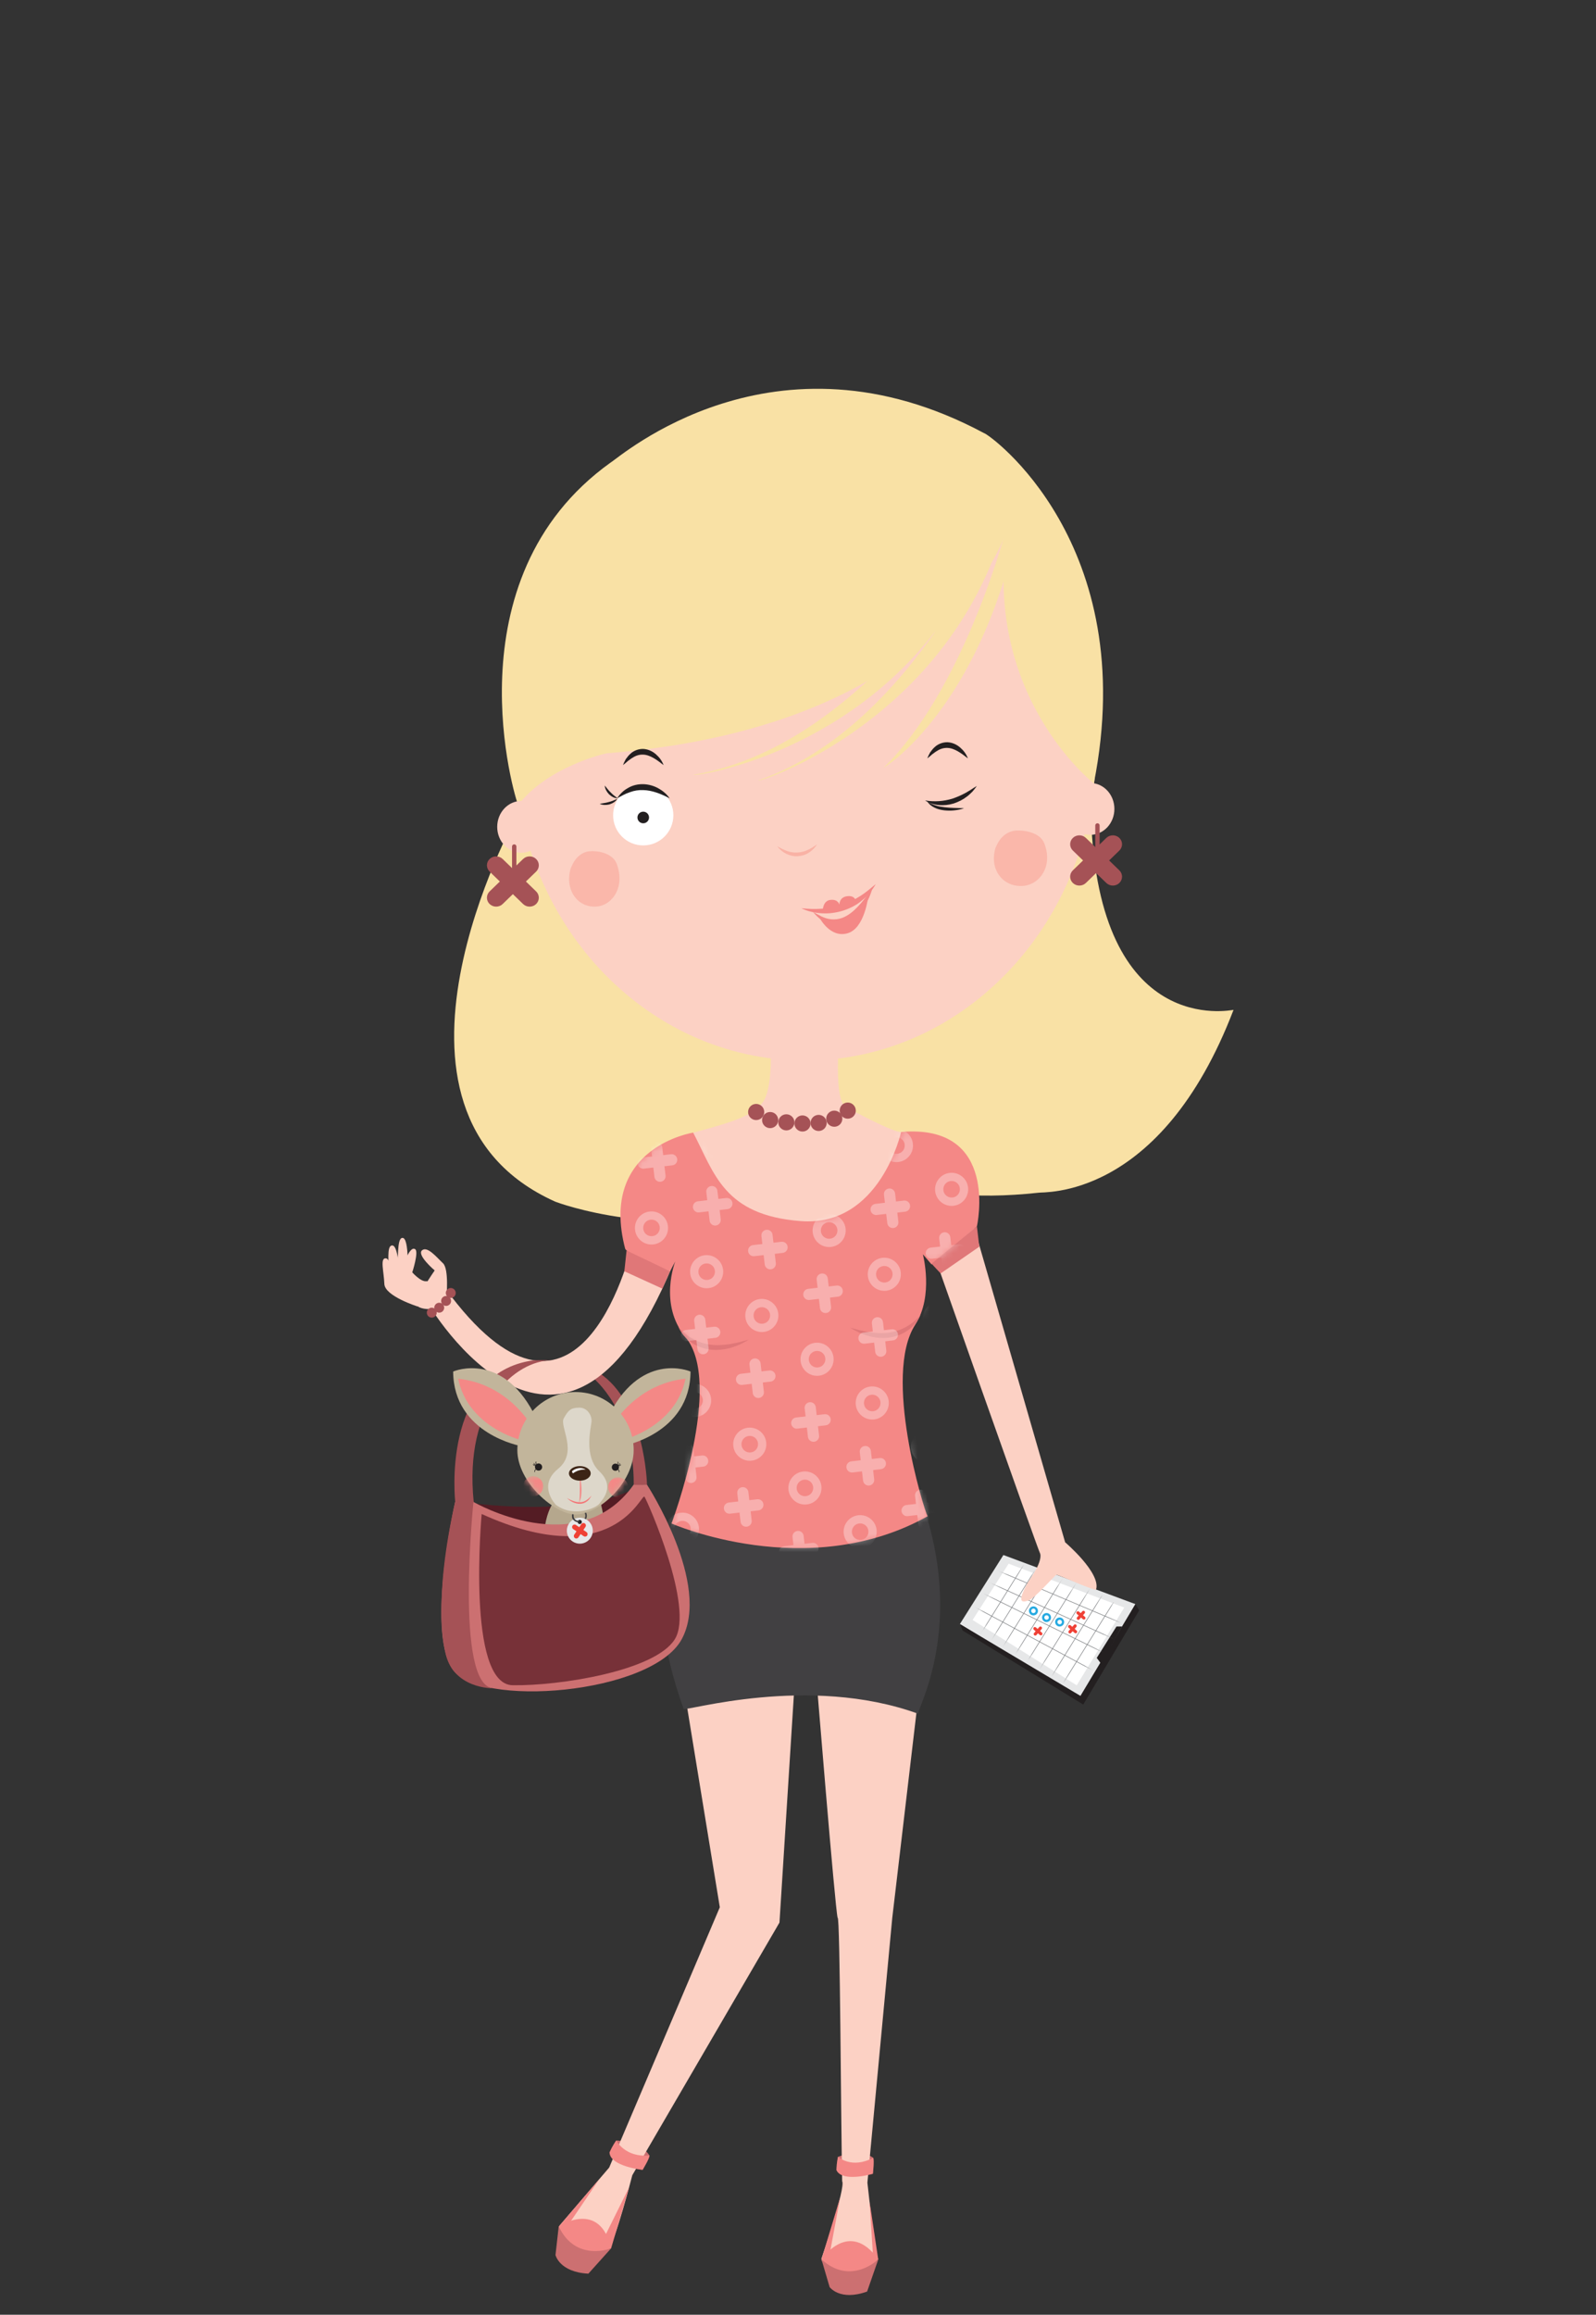 <svg width="267" height="387" viewBox="0 0 267 387" fill="none" xmlns="http://www.w3.org/2000/svg">
<rect x="0" y="0" width="267" height="387" fill="#333333" stroke="none"/>
<path d="M167.86 259.984L189.95 268.194L180.75 283.894L160.58 271.524L167.86 259.984Z" fill="#E6E7E8"/>
<path d="M189.95 268.194L190.58 269.234L181.22 284.984L161.05 272.614L160.58 271.524L180.75 283.534L189.95 268.194Z" fill="#231F20"/>
<path d="M187.71 271.934H186.779L183.479 277.184L184.18 278.124L187.71 271.934Z" fill="#231F20"/>
<path d="M168.739 261.434L162.709 270.844L180.129 281.764L188.079 268.764L168.739 261.434Z" fill="white"/>
<mask id="mask0_938_2497" style="mask-type:luminance" maskUnits="userSpaceOnUse" x="162" y="261" width="27" height="21">
<path d="M168.8 261.564L162.77 270.974L180.18 281.894L188.14 268.894L168.8 261.564Z" fill="white"/>
</mask>
<g mask="url(#mask0_938_2497)">
<path d="M186.29 267.884L177.87 281.384" stroke="#808285" stroke-width="0.1" stroke-miterlimit="10"/>
<path d="M184.4 266.694L175.98 280.194" stroke="#808285" stroke-width="0.1" stroke-miterlimit="10"/>
<path d="M182.41 265.484L173.99 278.974" stroke="#808285" stroke-width="0.1" stroke-miterlimit="10"/>
<path d="M180.19 264.434L171.77 277.934" stroke="#808285" stroke-width="0.1" stroke-miterlimit="10"/>
<path d="M178.2 263.204L169.79 276.704" stroke="#808285" stroke-width="0.1" stroke-miterlimit="10"/>
<path d="M176.16 261.894L167.75 275.384" stroke="#808285" stroke-width="0.1" stroke-miterlimit="10"/>
<path d="M173.99 261.184L165.58 274.674" stroke="#808285" stroke-width="0.1" stroke-miterlimit="10"/>
<path d="M172.31 259.944L163.89 273.444" stroke="#808285" stroke-width="0.1" stroke-miterlimit="10"/>
<path d="M166.58 262.454L187.62 271.364" stroke="#808285" stroke-width="0.1" stroke-miterlimit="10"/>
<path d="M165.21 264.434L186.29 273.994" stroke="#808285" stroke-width="0.1" stroke-miterlimit="10"/>
<path d="M163.89 266.114L184.67 276.324" stroke="#808285" stroke-width="0.1" stroke-miterlimit="10"/>
<path d="M163 268.644L182.87 279.284" stroke="#808285" stroke-width="0.1" stroke-miterlimit="10"/>
</g>
<path d="M181.457 269.733C181.551 269.625 181.54 269.46 181.432 269.366C181.323 269.272 181.159 269.283 181.065 269.392L180.192 270.395C180.098 270.503 180.109 270.668 180.217 270.762C180.326 270.856 180.49 270.845 180.584 270.736L181.457 269.733Z" fill="#EF4136"/>
<path d="M180.498 269.447C180.39 269.353 180.226 269.364 180.132 269.473C180.037 269.581 180.049 269.745 180.157 269.84L181.161 270.712C181.269 270.807 181.433 270.795 181.527 270.687C181.622 270.579 181.61 270.414 181.502 270.32L180.498 269.447Z" fill="#EF4136"/>
<path d="M180.063 272.005C180.157 271.897 180.145 271.732 180.037 271.638C179.929 271.544 179.764 271.555 179.67 271.664L178.797 272.667C178.703 272.775 178.714 272.94 178.823 273.034C178.931 273.128 179.095 273.117 179.19 273.008L180.063 272.005Z" fill="#EF4136"/>
<path d="M179.11 271.741C179.002 271.647 178.838 271.659 178.743 271.767C178.649 271.875 178.661 272.04 178.769 272.134L179.772 273.007C179.881 273.101 180.045 273.089 180.139 272.981C180.233 272.873 180.222 272.709 180.114 272.614L179.11 271.741Z" fill="#EF4136"/>
<path d="M174.259 272.362C174.353 272.253 174.342 272.089 174.233 271.995C174.125 271.9 173.961 271.912 173.866 272.02L172.994 273.024C172.899 273.132 172.911 273.296 173.019 273.391C173.127 273.485 173.292 273.473 173.386 273.365L174.259 272.362Z" fill="#EF4136"/>
<path d="M173.297 272.086C173.189 271.991 173.025 272.003 172.93 272.111C172.836 272.22 172.848 272.384 172.956 272.478L173.959 273.351C174.068 273.445 174.232 273.434 174.326 273.325C174.42 273.217 174.409 273.053 174.301 272.959L173.297 272.086Z" fill="#EF4136"/>
<path d="M177.74 270.594C177.41 270.334 176.94 270.394 176.68 270.714C176.42 271.034 176.48 271.514 176.8 271.774C177.12 272.034 177.6 271.974 177.86 271.654C178.12 271.334 178.06 270.854 177.74 270.594ZM177.04 271.484C176.88 271.354 176.85 271.114 176.98 270.954C177.11 270.794 177.35 270.764 177.51 270.894C177.67 271.024 177.7 271.264 177.57 271.424C177.44 271.584 177.2 271.614 177.04 271.484Z" fill="#27AAE1"/>
<path d="M175.55 269.844C175.22 269.584 174.75 269.644 174.49 269.964C174.23 270.284 174.29 270.764 174.61 271.024C174.93 271.284 175.41 271.224 175.67 270.904C175.93 270.584 175.87 270.104 175.55 269.844ZM174.85 270.724C174.69 270.594 174.66 270.354 174.79 270.194C174.92 270.034 175.16 270.004 175.32 270.134C175.48 270.264 175.51 270.504 175.38 270.664C175.25 270.824 175.01 270.854 174.85 270.724Z" fill="#27AAE1"/>
<path d="M173.36 268.734C173.03 268.474 172.56 268.534 172.3 268.854C172.04 269.174 172.1 269.654 172.42 269.914C172.74 270.174 173.22 270.114 173.48 269.794C173.74 269.474 173.68 268.994 173.36 268.734ZM172.65 269.614C172.49 269.484 172.46 269.244 172.59 269.084C172.72 268.924 172.96 268.894 173.12 269.024C173.28 269.154 173.31 269.394 173.18 269.554C173.05 269.714 172.81 269.744 172.65 269.614Z" fill="#27AAE1"/>
<path d="M77.499 251.124C77.499 251.124 97.519 254.264 107.36 248.214C107.36 248.214 102.35 263.704 77.499 251.424" fill="#541C24"/>
<path d="M93.07 250.674C93.07 250.674 90.3 252.594 91 261.704C90.89 261.944 97.95 263.464 99.95 261.044C102.56 257.894 100.29 250.564 100.29 250.564L93.08 250.684L93.07 250.674Z" fill="#B5A78D"/>
<path d="M162.66 204.144L178.19 257.854C178.19 257.854 184.2 262.974 183.37 265.744C183.09 266.024 177.42 263.414 176.72 263.274C176.44 263.414 173.02 267.324 172.05 267.594C171.08 267.874 169.97 268.184 171.94 264.584C171.8 264.724 174.44 261.344 174.02 259.774C173.6 259.034 154.75 205.524 154.75 205.524L162.65 204.134L162.66 204.144Z" fill="#FCD1C4"/>
<path d="M103.1 357.864C103.1 357.864 107.13 357.954 108.65 360.374C108.63 360.534 107.5 362.784 107.5 362.784C107.5 362.784 105.52 360.514 101.97 359.884C102.03 359.744 103.1 357.864 103.1 357.864Z" fill="#CC7071"/>
<path d="M140.2 360.594C140.2 360.594 143.82 359.144 146.08 360.754C146.13 360.904 146.02 363.444 146.02 363.444C146.02 363.444 143.34 362.074 139.94 362.844C139.94 362.694 140.2 360.594 140.2 360.594Z" fill="#CC7071"/>
<path d="M114.81 284.574C114.81 284.574 120.42 318.824 120.42 318.874C120.42 318.924 101.91 362.394 101.91 362.394L93.59 372.114C93.59 372.114 92.13 379.234 101.91 375.704C102.95 374.664 105.78 363.674 105.78 363.674L130.4 321.434L132.97 280.844C132.97 280.844 120.63 272.054 114.81 284.584V284.574Z" fill="#FCD1C4"/>
<path d="M136.47 279.294C136.47 279.294 139.71 319.184 140.13 320.644C140.55 320.024 140.68 355.714 140.89 364.674C141.51 365.734 137.42 377.624 137.42 377.624C137.42 377.624 137.42 381.164 146.57 377.624C146.57 378.044 145.11 364.924 145.11 364.924L149.27 320.644L153.64 283.584C153.64 283.584 142.71 275.514 136.47 279.294Z" fill="#FCD1C4"/>
<path d="M137.43 377.744L138.79 382.374C138.79 382.374 140.49 384.764 145.06 383.124L146.93 377.754C146.93 377.754 144.39 380.294 137.43 377.754V377.744Z" fill="#CC7071"/>
<path d="M140.2 360.594C140.2 360.594 142.46 362.694 146.08 360.754C146.31 361.204 146.02 363.444 146.02 363.444C146.02 363.444 140.93 364.934 139.94 362.844C139.94 361.464 140.2 360.594 140.2 360.594Z" fill="#F48886"/>
<path d="M137.43 377.744C137.43 377.744 142.01 370.884 146.93 377.744C146.93 377.744 142.35 382.224 137.43 377.744Z" fill="#F48886"/>
<path d="M140.55 367.414L138.85 376.584L137.43 377.744L140.55 367.414Z" fill="#F48886"/>
<path d="M145.47 368.064L146.92 377.744L146.09 377.804L145.47 368.064Z" fill="#F48886"/>
<path d="M93.47 372.224L92.93 377.014C92.93 377.014 93.57 379.874 98.43 380.134L102.23 375.904C102.23 375.904 98.9 377.254 93.47 372.224Z" fill="#CC7071"/>
<path d="M103.1 357.864C103.1 357.864 104.52 360.744 108.65 360.374C108.69 360.874 107.5 362.784 107.5 362.784C107.5 362.784 102.08 362.194 101.97 359.884C102.5 358.614 103.1 357.864 103.1 357.864Z" fill="#F48886"/>
<path d="M93.47 372.224C93.47 372.224 100.35 367.664 102.23 375.904C102.23 375.904 96.28 378.254 93.47 372.224Z" fill="#F48886"/>
<path d="M100.25 364.344L95.09 371.954L93.6 372.114L100.25 364.344Z" fill="#F48886"/>
<path d="M105.26 365.664L102.23 375.904L100.25 375.774L105.26 365.664Z" fill="#F48886"/>
<path d="M112.59 254.114C112.59 254.114 107 265.424 114.37 285.704C114.58 286.214 135.21 279.844 153.65 286.534C153.03 286.324 161.25 273.154 154.8 252.774C154.38 252.984 141.7 261.174 112.59 254.104V254.114Z" fill="#414042"/>
<path d="M99.2 230.364C99.2 230.364 106.09 235.774 106.02 248.214C106.02 248.424 108.24 248.214 108.24 248.214C108.24 248.214 107.93 234.564 100.2 229.514L99.2 230.354V230.364Z" fill="#A55256"/>
<path d="M86.39 136.534C86.39 136.534 59.13 185.694 92.82 200.874C93.24 201.084 111.33 207.724 129.63 201.494V174.874C129.63 174.874 86.41 138.464 86.4 136.534H86.39Z" fill="#F9E1A5"/>
<path d="M132.46 172.374C132.46 172.374 129.63 204.154 173.71 199.414C174.33 199.204 194.09 200.874 206.36 168.844C205.94 168.844 183.77 173.694 182.52 136.534C182.45 135.574 179.38 134.914 179.38 134.914L132.46 172.374Z" fill="#F9E1A5"/>
<path d="M134.7 177.314C161.579 177.314 183.37 153.836 183.37 124.874C183.37 95.912 161.579 72.434 134.7 72.434C107.82 72.434 86.03 95.912 86.03 124.874C86.03 153.836 107.82 177.314 134.7 177.314Z" fill="#FCD1C4"/>
<path d="M182.41 139.574C184.63 139.574 186.43 137.636 186.43 135.244C186.43 132.853 184.63 130.914 182.41 130.914C180.19 130.914 178.39 132.853 178.39 135.244C178.39 137.636 180.19 139.574 182.41 139.574Z" fill="#FCD1C4"/>
<g opacity="0.25">
<path d="M130.02 141.474C130.56 141.814 131.12 142.074 131.68 142.284C132.25 142.474 132.83 142.574 133.41 142.534C133.98 142.494 134.56 142.374 135.1 142.114C135.65 141.874 136.16 141.534 136.7 141.174C136.52 141.434 136.31 141.684 136.1 141.924C135.85 142.124 135.63 142.384 135.34 142.534C134.8 142.914 134.12 143.104 133.45 143.154C132.08 143.224 130.78 142.514 130.03 141.484L130.02 141.474Z" fill="#F05349"/>
</g>
<path d="M137.64 152.294C137.64 152.294 137.61 150.604 138.92 150.454C140.23 150.304 140.42 151.244 140.42 151.244C140.42 151.244 140.38 149.994 141.74 149.834C143.1 149.674 143.18 150.684 143.18 150.684C143.18 150.684 142.17 152.244 137.64 152.284V152.294Z" fill="#F48886"/>
<path d="M137.13 153.484C137.13 153.484 138.88 156.874 141.79 156.034C144.7 155.194 145.25 149.824 145.25 149.824C145.25 149.824 142.82 155.114 137.13 153.484Z" fill="#F48886"/>
<path opacity="0.21" d="M166.7 141.294C165.24 145.124 167.68 148.454 171.27 148.104C173.9 147.844 176.21 144.874 174.7 140.994C174.01 139.214 171.42 138.734 169.83 138.874C168.89 138.954 167.35 139.604 166.57 141.754" fill="#F05349"/>
<path opacity="0.21" d="M95.62 144.744C94.24 148.574 96.55 151.904 99.94 151.554C102.43 151.294 104.61 148.324 103.18 144.444C102.53 142.664 100.08 142.184 98.58 142.324C97.7 142.404 96.24 143.054 95.49 145.204" fill="#F05349"/>
<path d="M166.15 87.154C166.15 87.154 145.92 124.564 115.96 129.544C115.88 130.044 153.63 124.554 166.15 87.154Z" fill="#F9E1A5"/>
<path d="M169.819 80.124C169.819 80.124 155.769 120.324 126.859 130.474C126.859 130.974 163.429 118.964 169.819 80.124Z" fill="#F9E1A5"/>
<path d="M167.9 89.914C167.9 89.914 160.93 115.614 147.81 128.354C147.99 128.374 162.4 119.354 169.41 91.884C170.51 91.774 170.37 82.294 167.9 89.914Z" fill="#F9E1A5"/>
<path d="M168.68 87.914C168.68 87.914 159.74 121.314 101.51 125.944C101.09 126.004 91.56 128.224 86.69 134.594C86.27 133.904 74.83 96.884 102.15 77.334C103.63 76.504 129.47 53.564 164.62 72.414C165.47 72.554 190.97 90.814 182.99 130.984C182.99 130.984 163.81 115.974 168.68 87.904V87.914Z" fill="#F9E1A5"/>
<path d="M87.2 142.574C89.42 142.574 91.22 140.636 91.22 138.244C91.22 135.853 89.42 133.914 87.2 133.914C84.98 133.914 83.18 135.853 83.18 138.244C83.18 140.636 84.98 142.574 87.2 142.574Z" fill="#FCD1C4"/>
<path d="M128.95 175.904C128.95 175.904 129.21 182.424 127.49 184.434C125.77 186.444 123.35 187.414 115.97 189.374C115.97 189.374 123.12 208.544 133.94 207.634C144.47 206.754 150.27 197.364 150.75 189.254C149.95 189.344 146.5 187.704 143.59 186.174C141.58 185.124 139.99 186.104 140.19 176.954C139.98 176.954 128.94 175.914 128.94 175.914L128.95 175.904Z" fill="#FCD1C4"/>
<path d="M106.3 206.074C106.3 206.074 106.26 206.304 106.16 206.704C105.02 211.674 96.18 245.044 74.51 215.434C74.37 215.434 71.5 217.724 71.5 217.724C71.43 217.824 94.84 257.434 113.37 209.404C113.37 209.264 106.3 206.074 106.3 206.074Z" fill="#FCD1C4"/>
<path d="M74.69 216.924C74.69 216.924 75.14 212.164 74.11 211.204C73.08 210.244 71.48 208.254 70.59 209.054C69.71 209.854 72.72 212.404 72.72 212.404C72.72 212.404 69.33 217.264 69.7 218.174C70.07 219.084 74.25 219.404 74.52 217.194" fill="#FCD1C4"/>
<path d="M69.76 216.304C69.76 216.304 66.27 214.414 67.39 211.584C68.51 208.754 69.09 208.604 69.46 208.854C70.09 209.284 68.97 212.724 68.97 212.724C68.97 212.724 70.39 214.344 71.32 214.204C72.25 214.064 71.96 216.534 69.76 216.304Z" fill="#FCD1C4"/>
<path d="M69.88 218.434C69.88 218.434 64.38 216.714 64.3 214.664C64.22 212.574 63.54 210.304 64.54 210.374C65.54 210.444 65.78 214.474 65.78 214.474L71.04 215.954L69.89 218.424L69.88 218.434Z" fill="#FCD1C4"/>
<path d="M70.21 217.534C70.21 217.534 64.99 216.174 65.03 213.604C65.08 211.034 64.64 208.304 65.58 208.224C66.68 208.134 66.77 212.954 66.77 212.954L70.92 214.794L70.21 217.524V217.534Z" fill="#FCD1C4"/>
<path d="M71.03 217.614C71.03 217.614 66 215.654 66.35 213.114C66.7 210.574 66.35 207.064 67.3 206.964C68.54 206.824 68.16 213.354 68.16 213.354L72.06 214.984L71.03 217.614Z" fill="#FCD1C4"/>
<path d="M115.97 189.364C115.97 189.364 100.16 191.774 104.58 208.764C105 209.804 112.1 212.534 112.1 212.534L112.97 210.894C112.97 210.894 110.12 218.054 114.68 223.554C121.15 231.334 112.34 254.714 112.34 254.714C112.34 254.714 135.09 264.734 155.18 253.504C154.55 252.374 147.63 229.914 153.12 221.464C156.24 216.654 154.39 209.704 154.39 209.704L155.85 211.404L163.43 205.034C163.43 205.034 167.33 187.824 150.75 189.254C150.75 189.254 147.25 205.174 133.94 204.154C121.05 203.164 119.51 196.114 115.97 189.374V189.364Z" fill="#F48886"/>
<path d="M126.5 187.264C127.245 187.264 127.85 186.66 127.85 185.914C127.85 185.169 127.245 184.564 126.5 184.564C125.754 184.564 125.15 185.169 125.15 185.914C125.15 186.66 125.754 187.264 126.5 187.264Z" fill="#A55256"/>
<path d="M128.84 188.614C129.585 188.614 130.19 188.01 130.19 187.264C130.19 186.519 129.585 185.914 128.84 185.914C128.094 185.914 127.49 186.519 127.49 187.264C127.49 188.01 128.094 188.614 128.84 188.614Z" fill="#A55256"/>
<path d="M131.55 188.994C132.295 188.994 132.9 188.39 132.9 187.644C132.9 186.899 132.295 186.294 131.55 186.294C130.804 186.294 130.2 186.899 130.2 187.644C130.2 188.39 130.804 188.994 131.55 188.994Z" fill="#A55256"/>
<path d="M134.25 189.184C134.995 189.184 135.6 188.58 135.6 187.834C135.6 187.089 134.995 186.484 134.25 186.484C133.504 186.484 132.9 187.089 132.9 187.834C132.9 188.58 133.504 189.184 134.25 189.184Z" fill="#A55256"/>
<path d="M136.95 189.094C137.696 189.094 138.3 188.49 138.3 187.744C138.3 186.999 137.696 186.394 136.95 186.394C136.205 186.394 135.6 186.999 135.6 187.744C135.6 188.49 136.205 189.094 136.95 189.094Z" fill="#A55256"/>
<path d="M139.57 188.384C140.315 188.384 140.92 187.78 140.92 187.034C140.92 186.289 140.315 185.684 139.57 185.684C138.824 185.684 138.22 186.289 138.22 187.034C138.22 187.78 138.824 188.384 139.57 188.384Z" fill="#A55256"/>
<path d="M141.82 187.034C142.565 187.034 143.17 186.43 143.17 185.684C143.17 184.939 142.565 184.334 141.82 184.334C141.074 184.334 140.47 184.939 140.47 185.684C140.47 186.43 141.074 187.034 141.82 187.034Z" fill="#A55256"/>
<path d="M72.23 220.294C72.688 220.294 73.06 219.923 73.06 219.464C73.06 219.006 72.688 218.634 72.23 218.634C71.772 218.634 71.4 219.006 71.4 219.464C71.4 219.923 71.772 220.294 72.23 220.294Z" fill="#A55256"/>
<path d="M73.48 219.464C73.938 219.464 74.31 219.093 74.31 218.634C74.31 218.176 73.938 217.804 73.48 217.804C73.022 217.804 72.65 218.176 72.65 218.634C72.65 219.093 73.022 219.464 73.48 219.464Z" fill="#A55256"/>
<path d="M74.63 218.334C75.088 218.334 75.46 217.963 75.46 217.504C75.46 217.046 75.088 216.674 74.63 216.674C74.171 216.674 73.8 217.046 73.8 217.504C73.8 217.963 74.171 218.334 74.63 218.334Z" fill="#A55256"/>
<path d="M75.41 217.004C75.868 217.004 76.24 216.633 76.24 216.174C76.24 215.716 75.868 215.344 75.41 215.344C74.951 215.344 74.58 215.716 74.58 216.174C74.58 216.633 74.951 217.004 75.41 217.004Z" fill="#A55256"/>
<path d="M86.03 141.164H86.02C85.821 141.164 85.66 141.325 85.66 141.524V145.444C85.66 145.643 85.821 145.804 86.02 145.804H86.03C86.229 145.804 86.39 145.643 86.39 145.444V141.524C86.39 141.325 86.229 141.164 86.03 141.164Z" fill="#A55256"/>
<path d="M89.69 151.144C89.09 151.724 88.11 151.724 87.51 151.144L81.91 145.724C81.31 145.144 81.31 144.194 81.91 143.614C82.51 143.034 83.49 143.034 84.09 143.614L89.69 149.034C90.29 149.614 90.29 150.564 89.69 151.144Z" fill="#A55256"/>
<path d="M81.91 151.144C82.51 151.724 83.49 151.724 84.09 151.144L89.69 145.724C90.29 145.144 90.29 144.194 89.69 143.614C89.09 143.034 88.11 143.034 87.51 143.614L81.91 149.034C81.31 149.614 81.31 150.564 81.91 151.144Z" fill="#A55256"/>
<path d="M183.6 137.644H183.59C183.391 137.644 183.23 137.805 183.23 138.004V141.924C183.23 142.123 183.391 142.284 183.59 142.284H183.6C183.799 142.284 183.96 142.123 183.96 141.924V138.004C183.96 137.805 183.799 137.644 183.6 137.644Z" fill="#A55256"/>
<path d="M187.26 147.624C186.66 148.204 185.68 148.204 185.08 147.624L179.48 142.204C178.88 141.624 178.88 140.674 179.48 140.094C180.08 139.514 181.06 139.514 181.66 140.094L187.26 145.514C187.86 146.094 187.86 147.044 187.26 147.624Z" fill="#A55256"/>
<path d="M179.48 147.624C180.08 148.204 181.06 148.204 181.66 147.624L187.26 142.204C187.86 141.624 187.86 140.674 187.26 140.094C186.66 139.514 185.68 139.514 185.08 140.094L179.48 145.514C178.88 146.094 178.88 147.044 179.48 147.624Z" fill="#A55256"/>
<path d="M134.04 151.844C136.37 152.104 138.64 151.994 140.75 151.294C141.8 150.964 142.83 150.504 143.77 149.894C144.74 149.314 145.59 148.564 146.51 147.814C145.92 148.824 145.18 149.784 144.23 150.524C143.32 151.314 142.21 151.864 141.06 152.244C139.9 152.604 138.68 152.774 137.48 152.694C136.28 152.624 135.09 152.364 134.04 151.834V151.844Z" fill="#F48886"/>
<path d="M154.76 133.824C156.35 134.094 157.87 133.964 159.31 133.534C160.02 133.294 160.72 133.004 161.4 132.634C161.75 132.464 162.06 132.234 162.41 132.044C162.74 131.834 163.06 131.604 163.42 131.404C163.19 131.734 162.94 132.054 162.67 132.364C162.37 132.634 162.09 132.954 161.75 133.184C161.1 133.694 160.34 134.064 159.55 134.334C158.75 134.574 157.9 134.674 157.07 134.594C156.24 134.524 155.42 134.284 154.75 133.814L154.76 133.824Z" fill="#231F20"/>
<path d="M161.26 135.134C160.74 135.324 160.2 135.424 159.65 135.484C159.1 135.554 158.55 135.544 157.99 135.484C157.44 135.414 156.88 135.304 156.37 135.044C155.86 134.804 155.39 134.444 155.11 133.964C155.99 134.624 157 134.844 158.05 134.964C159.09 135.094 160.16 135.084 161.25 135.124L161.26 135.134Z" fill="#231F20"/>
<path d="M145.94 148.484C145.68 149.564 145.21 150.584 144.6 151.524C143.99 152.464 143.21 153.334 142.19 153.944C141.18 154.554 139.87 154.794 138.73 154.434C137.56 154.134 136.71 153.294 136.01 152.464C136.98 152.984 137.89 153.564 138.9 153.674C139.88 153.814 140.83 153.594 141.68 153.084C142.54 152.594 143.29 151.854 143.98 151.064C144.67 150.264 145.31 149.394 145.94 148.494V148.484Z" fill="#F48886"/>
<path d="M103.33 133.464C102.77 133.464 102.27 133.154 101.87 132.784C101.5 132.384 101.2 131.884 101.17 131.334C101.52 131.754 101.8 132.154 102.17 132.494C102.51 132.864 102.9 133.144 103.34 133.474L103.33 133.464Z" fill="#231F20"/>
<path d="M103.26 133.564C102.98 134.044 102.46 134.324 101.94 134.494C101.41 134.614 100.83 134.634 100.33 134.384C100.87 134.284 101.35 134.244 101.83 134.094C102.31 133.984 102.76 133.784 103.26 133.564Z" fill="#231F20"/>
<path d="M111.01 127.914C110.44 127.464 109.89 127.054 109.32 126.724C108.75 126.404 108.16 126.174 107.57 126.164C106.99 126.144 106.41 126.304 105.86 126.664C105.57 126.814 105.33 127.044 105.04 127.234C104.78 127.464 104.52 127.694 104.22 127.914C104.35 127.574 104.51 127.254 104.69 126.924C104.92 126.644 105.12 126.314 105.42 126.064C105.96 125.524 106.79 125.194 107.61 125.214C108.44 125.254 109.19 125.624 109.75 126.124C110.32 126.624 110.76 127.224 111.01 127.914Z" fill="#231F20"/>
<path d="M161.92 126.794C161.35 126.344 160.8 125.934 160.23 125.604C159.66 125.284 159.07 125.054 158.48 125.044C157.9 125.024 157.32 125.184 156.77 125.544C156.48 125.694 156.24 125.924 155.95 126.114C155.69 126.344 155.43 126.574 155.13 126.794C155.26 126.454 155.42 126.134 155.6 125.804C155.83 125.524 156.03 125.194 156.33 124.944C156.87 124.404 157.7 124.074 158.52 124.094C159.35 124.134 160.1 124.504 160.66 125.004C161.23 125.504 161.67 126.104 161.92 126.794Z" fill="#231F20"/>
<path d="M107.61 141.344C110.393 141.344 112.65 139.088 112.65 136.304C112.65 133.521 110.393 131.264 107.61 131.264C104.826 131.264 102.57 133.521 102.57 136.304C102.57 139.088 104.826 141.344 107.61 141.344Z" fill="white"/>
<path d="M107.61 137.644C108.146 137.644 108.58 137.21 108.58 136.674C108.58 136.139 108.146 135.704 107.61 135.704C107.074 135.704 106.64 136.139 106.64 136.674C106.64 137.21 107.074 137.644 107.61 137.644Z" fill="#231F20"/>
<path d="M112.01 133.464C110.54 132.704 109.08 132.124 107.59 132.094C106.85 132.064 106.11 132.174 105.39 132.444C104.65 132.674 103.98 133.074 103.23 133.464C103.7 132.774 104.3 132.144 105.08 131.734C105.83 131.284 106.74 131.084 107.62 131.104C108.51 131.134 109.37 131.374 110.13 131.794C110.88 132.214 111.55 132.764 112.02 133.464H112.01Z" fill="#231F20"/>
<path d="M104.82 209.074L104.45 212.544L110.8 215.444L112.1 212.544L104.82 209.074Z" fill="#E07778"/>
<path d="M155.84 211.274L157.36 212.904L163.83 208.434L163.43 205.024L155.84 211.274Z" fill="#E07778"/>
<path d="M113.52 221.854C114.93 223.554 116.88 224.574 118.94 224.824C119.97 224.964 121.03 224.864 122.09 224.724C122.62 224.634 123.14 224.504 123.67 224.404C124.2 224.264 124.71 224.104 125.26 223.984C124.79 224.274 124.29 224.514 123.8 224.784C123.28 224.984 122.76 225.194 122.22 225.354C121.13 225.634 119.98 225.784 118.84 225.644C117.7 225.494 116.58 225.094 115.64 224.434C114.7 223.784 113.94 222.884 113.51 221.854H113.52Z" fill="#E07778"/>
<path d="M153.98 219.854C153.56 220.884 152.8 221.784 151.85 222.434C150.91 223.104 149.79 223.494 148.65 223.644C147.5 223.784 146.35 223.644 145.27 223.354C144.73 223.204 144.21 222.984 143.69 222.784C143.2 222.514 142.7 222.274 142.23 221.984C142.78 222.104 143.3 222.264 143.82 222.404C144.35 222.504 144.88 222.634 145.4 222.724C146.46 222.864 147.51 222.964 148.55 222.824C150.61 222.574 152.56 221.564 153.97 219.854H153.98Z" fill="#E07778"/>
<path d="M89.22 227.424C89.22 227.424 93.78 227.374 92.27 227.414C86.18 227.544 77.58 234.684 79.25 251.134C79.28 251.544 76.16 251.134 76.16 251.134C76.16 251.134 73.72 229.584 89.23 227.434L89.22 227.424Z" fill="#A55256"/>
<g opacity="0.33">
<mask id="mask1_938_2497" style="mask-type:luminance" maskUnits="userSpaceOnUse" x="103" y="189" width="61" height="70">
<path d="M116.07 189.364C116.07 189.364 100.26 191.774 104.68 208.764C105.1 209.804 112.2 212.534 112.2 212.534L113.07 210.894C113.07 210.894 110.22 218.054 114.78 223.554C121.25 231.334 112.44 254.714 112.44 254.714C112.44 254.714 135.19 264.734 155.28 253.504C154.65 252.374 147.73 229.914 153.22 221.464C156.34 216.654 154.49 209.704 154.49 209.704L155.95 211.404L163.53 205.034C163.53 205.034 167.43 187.824 150.85 189.254C150.85 189.254 147.35 205.174 134.04 204.154C121.15 203.164 119.61 196.114 116.07 189.374V189.364Z" fill="white"/>
</mask>
<g mask="url(#mask1_938_2497)">
<path d="M103.689 255.531L103.679 255.533C103.168 255.592 102.803 256.053 102.862 256.563L103.413 261.322C103.472 261.832 103.934 262.197 104.444 262.138L104.454 262.137C104.964 262.078 105.33 261.616 105.271 261.106L104.72 256.348C104.66 255.838 104.199 255.472 103.689 255.531Z" fill="white"/>
<path d="M100.616 259.115L100.618 259.125C100.677 259.635 101.138 260.001 101.648 259.942L106.407 259.39C106.917 259.331 107.283 258.87 107.223 258.359L107.222 258.349C107.163 257.839 106.702 257.474 106.191 257.533L101.433 258.084C100.923 258.143 100.557 258.605 100.616 259.115Z" fill="white"/>
<path d="M106.66 246.174C105.46 245.224 103.72 245.424 102.77 246.624C101.82 247.824 102.02 249.564 103.22 250.514C104.42 251.464 106.16 251.264 107.11 250.064C108.06 248.864 107.86 247.124 106.66 246.174ZM104.08 249.434C103.48 248.964 103.38 248.084 103.85 247.484C104.32 246.884 105.2 246.784 105.8 247.254C106.4 247.724 106.5 248.604 106.03 249.204C105.56 249.804 104.68 249.904 104.08 249.434Z" fill="white"/>
<path d="M115.89 253.494C114.69 252.544 112.95 252.744 112 253.944C111.05 255.144 111.25 256.884 112.45 257.834C113.65 258.784 115.39 258.584 116.34 257.384C117.29 256.184 117.09 254.444 115.89 253.494ZM113.31 256.744C112.71 256.274 112.61 255.394 113.08 254.794C113.55 254.194 114.43 254.094 115.03 254.564C115.63 255.034 115.73 255.914 115.26 256.514C114.79 257.114 113.91 257.214 113.31 256.744Z" fill="white"/>
<path d="M105.708 234.012L105.698 234.013C105.188 234.072 104.822 234.534 104.881 235.044L105.433 239.802C105.492 240.312 105.954 240.678 106.464 240.619L106.474 240.618C106.984 240.559 107.35 240.097 107.29 239.587L106.739 234.829C106.68 234.318 106.218 233.953 105.708 234.012Z" fill="white"/>
<path d="M102.637 237.595L102.638 237.605C102.697 238.116 103.159 238.481 103.669 238.422L108.427 237.871C108.937 237.812 109.303 237.35 109.244 236.84L109.243 236.83C109.184 236.32 108.722 235.954 108.212 236.013L103.454 236.565C102.944 236.624 102.578 237.085 102.637 237.595Z" fill="white"/>
<path d="M114.94 241.331L114.93 241.332C114.419 241.391 114.054 241.853 114.113 242.363L114.664 247.121C114.723 247.631 115.185 247.997 115.695 247.938L115.705 247.937C116.215 247.877 116.581 247.416 116.522 246.906L115.97 242.148C115.911 241.637 115.45 241.272 114.94 241.331Z" fill="white"/>
<path d="M111.876 244.924L111.877 244.934C111.936 245.444 112.398 245.81 112.908 245.751L117.666 245.2C118.177 245.14 118.542 244.679 118.483 244.169L118.482 244.159C118.423 243.649 117.961 243.283 117.451 243.342L112.693 243.893C112.183 243.952 111.817 244.414 111.876 244.924Z" fill="white"/>
<path d="M124.17 248.64L124.16 248.641C123.649 248.7 123.284 249.162 123.343 249.672L123.894 254.43C123.953 254.94 124.415 255.306 124.925 255.247L124.935 255.245C125.445 255.186 125.811 254.725 125.752 254.215L125.2 249.456C125.141 248.946 124.68 248.581 124.17 248.64Z" fill="white"/>
<path d="M121.105 252.244L121.106 252.254C121.165 252.764 121.627 253.13 122.137 253.071L126.895 252.519C127.405 252.46 127.771 251.999 127.712 251.489L127.711 251.479C127.651 250.968 127.19 250.603 126.68 250.662L121.922 251.213C121.411 251.272 121.046 251.734 121.105 252.244Z" fill="white"/>
<path d="M133.411 255.957L133.401 255.959C132.891 256.018 132.525 256.479 132.584 256.989L133.135 261.748C133.195 262.258 133.656 262.623 134.166 262.564L134.176 262.563C134.686 262.504 135.052 262.043 134.993 261.532L134.442 256.774C134.383 256.264 133.921 255.898 133.411 255.957Z" fill="white"/>
<path d="M130.333 259.543L130.334 259.553C130.393 260.063 130.854 260.429 131.365 260.37L136.123 259.818C136.633 259.759 136.999 259.298 136.94 258.787L136.938 258.778C136.879 258.267 136.418 257.902 135.908 257.961L131.149 258.512C130.639 258.571 130.274 259.033 130.333 259.543Z" fill="white"/>
<path d="M108.68 224.654C107.48 223.704 105.74 223.904 104.79 225.104C103.84 226.304 104.04 228.044 105.24 228.994C106.44 229.944 108.18 229.744 109.13 228.544C110.08 227.344 109.88 225.604 108.68 224.654ZM106.1 227.904C105.5 227.434 105.4 226.554 105.87 225.954C106.34 225.354 107.22 225.254 107.82 225.724C108.42 226.194 108.52 227.074 108.05 227.674C107.58 228.274 106.7 228.374 106.1 227.904Z" fill="white"/>
<path d="M117.92 231.964C116.72 231.014 114.98 231.214 114.03 232.414C113.08 233.614 113.28 235.354 114.48 236.304C115.68 237.254 117.42 237.054 118.37 235.854C119.32 234.654 119.12 232.914 117.92 231.964ZM115.34 235.224C114.74 234.754 114.64 233.874 115.11 233.274C115.58 232.674 116.46 232.574 117.06 233.044C117.66 233.514 117.76 234.394 117.29 234.994C116.82 235.594 115.94 235.694 115.34 235.224Z" fill="white"/>
<path d="M127.15 239.284C125.95 238.334 124.21 238.534 123.26 239.734C122.31 240.934 122.51 242.674 123.71 243.624C124.91 244.574 126.65 244.374 127.6 243.174C128.55 241.974 128.35 240.234 127.15 239.284ZM124.57 242.544C123.97 242.074 123.87 241.194 124.34 240.594C124.81 239.994 125.69 239.894 126.29 240.364C126.89 240.834 126.99 241.714 126.52 242.314C126.05 242.914 125.17 243.014 124.57 242.544Z" fill="white"/>
<path d="M136.38 246.604C135.18 245.654 133.44 245.854 132.49 247.054C131.54 248.254 131.74 249.994 132.94 250.944C134.14 251.894 135.88 251.694 136.83 250.494C137.78 249.294 137.58 247.554 136.38 246.604ZM133.8 249.854C133.2 249.384 133.1 248.504 133.57 247.904C134.04 247.304 134.92 247.204 135.52 247.674C136.12 248.144 136.22 249.024 135.75 249.624C135.28 250.224 134.4 250.324 133.8 249.854Z" fill="white"/>
<path d="M145.619 253.914C144.419 252.964 142.679 253.164 141.729 254.364C140.779 255.564 140.979 257.304 142.179 258.254C143.379 259.204 145.119 259.004 146.069 257.804C147.019 256.604 146.819 254.864 145.619 253.914ZM143.039 257.174C142.439 256.704 142.339 255.824 142.809 255.224C143.279 254.624 144.159 254.524 144.759 254.994C145.359 255.464 145.459 256.344 144.989 256.944C144.519 257.544 143.639 257.644 143.039 257.174Z" fill="white"/>
<path d="M107.728 212.492L107.718 212.493C107.208 212.553 106.842 213.014 106.901 213.524L107.452 218.283C107.512 218.793 107.973 219.158 108.483 219.099L108.493 219.098C109.003 219.039 109.369 218.578 109.31 218.067L108.759 213.309C108.699 212.799 108.238 212.433 107.728 212.492Z" fill="white"/>
<path d="M104.668 216.086L104.669 216.096C104.728 216.606 105.19 216.972 105.7 216.913L110.458 216.361C110.968 216.302 111.334 215.841 111.275 215.331L111.273 215.321C111.214 214.81 110.753 214.445 110.243 214.504L105.484 215.055C104.974 215.114 104.609 215.576 104.668 216.086Z" fill="white"/>
<path d="M116.959 219.811L116.949 219.812C116.439 219.872 116.073 220.333 116.132 220.843L116.684 225.601C116.743 226.112 117.204 226.477 117.715 226.418L117.725 226.417C118.235 226.358 118.601 225.896 118.541 225.386L117.99 220.628C117.931 220.118 117.469 219.752 116.959 219.811Z" fill="white"/>
<path d="M113.897 223.395L113.898 223.405C113.957 223.915 114.418 224.281 114.929 224.222L119.687 223.67C120.197 223.611 120.563 223.149 120.504 222.639L120.502 222.629C120.443 222.119 119.982 221.753 119.472 221.813L114.713 222.364C114.203 222.423 113.838 222.885 113.897 223.395Z" fill="white"/>
<path d="M126.209 227.119L126.199 227.12C125.689 227.179 125.323 227.641 125.382 228.151L125.934 232.909C125.993 233.42 126.454 233.785 126.965 233.726L126.975 233.725C127.485 233.666 127.851 233.204 127.791 232.694L127.24 227.936C127.181 227.426 126.719 227.06 126.209 227.119Z" fill="white"/>
<path d="M123.124 230.715L123.125 230.725C123.184 231.235 123.646 231.601 124.156 231.542L128.914 230.99C129.425 230.931 129.79 230.47 129.731 229.959L129.73 229.949C129.671 229.439 129.209 229.073 128.699 229.133L123.941 229.684C123.431 229.743 123.065 230.205 123.124 230.715Z" fill="white"/>
<path d="M135.441 234.438L135.431 234.439C134.92 234.498 134.555 234.96 134.614 235.47L135.165 240.228C135.224 240.738 135.686 241.104 136.196 241.045L136.206 241.044C136.716 240.985 137.082 240.523 137.023 240.013L136.471 235.255C136.412 234.744 135.951 234.379 135.441 234.438Z" fill="white"/>
<path d="M132.363 238.024L132.365 238.034C132.424 238.544 132.885 238.909 133.395 238.85L138.154 238.299C138.664 238.24 139.03 237.778 138.97 237.268L138.969 237.258C138.91 236.748 138.449 236.382 137.938 236.441L133.18 236.993C132.67 237.052 132.304 237.513 132.363 238.024Z" fill="white"/>
<path d="M144.662 241.757L144.652 241.758C144.142 241.817 143.776 242.279 143.835 242.789L144.386 247.547C144.446 248.057 144.907 248.423 145.417 248.364L145.427 248.363C145.937 248.303 146.303 247.842 146.244 247.332L145.693 242.574C145.634 242.063 145.172 241.698 144.662 241.757Z" fill="white"/>
<path d="M141.602 245.352L141.603 245.362C141.663 245.872 142.124 246.238 142.634 246.179L147.392 245.628C147.903 245.569 148.268 245.107 148.209 244.597L148.208 244.587C148.149 244.077 147.687 243.711 147.177 243.77L142.419 244.321C141.909 244.381 141.543 244.842 141.602 245.352Z" fill="white"/>
<path d="M153.912 249.065L153.902 249.066C153.392 249.125 153.026 249.586 153.085 250.097L153.636 254.855C153.696 255.365 154.157 255.731 154.667 255.672L154.677 255.67C155.187 255.611 155.553 255.15 155.494 254.639L154.943 249.881C154.884 249.371 154.422 249.005 153.912 249.065Z" fill="white"/>
<path d="M150.82 252.652L150.821 252.662C150.88 253.172 151.342 253.538 151.852 253.479L156.61 252.928C157.12 252.868 157.486 252.407 157.427 251.897L157.426 251.887C157.367 251.377 156.905 251.011 156.395 251.07L151.637 251.621C151.127 251.68 150.761 252.142 150.82 252.652Z" fill="white"/>
<path d="M110.71 203.134C109.51 202.184 107.77 202.384 106.82 203.584C105.87 204.784 106.07 206.524 107.27 207.474C108.47 208.424 110.21 208.224 111.16 207.024C112.11 205.824 111.91 204.084 110.71 203.134ZM108.13 206.384C107.53 205.914 107.43 205.034 107.9 204.434C108.37 203.834 109.25 203.734 109.85 204.204C110.45 204.674 110.55 205.554 110.08 206.154C109.61 206.754 108.73 206.854 108.13 206.384Z" fill="white"/>
<path d="M119.94 210.444C118.74 209.494 117 209.694 116.05 210.894C115.1 212.094 115.3 213.834 116.5 214.784C117.7 215.734 119.44 215.534 120.39 214.334C121.34 213.134 121.14 211.394 119.94 210.444ZM117.36 213.704C116.76 213.234 116.66 212.354 117.13 211.754C117.6 211.154 118.48 211.054 119.08 211.524C119.68 211.994 119.78 212.874 119.31 213.474C118.84 214.074 117.96 214.174 117.36 213.704Z" fill="white"/>
<path d="M129.17 217.764C127.97 216.814 126.23 217.014 125.28 218.214C124.33 219.414 124.53 221.154 125.73 222.104C126.93 223.054 128.67 222.854 129.62 221.654C130.57 220.454 130.37 218.714 129.17 217.764ZM126.59 221.024C125.99 220.554 125.89 219.674 126.36 219.074C126.83 218.474 127.71 218.374 128.31 218.844C128.91 219.314 129.01 220.194 128.54 220.794C128.07 221.394 127.19 221.494 126.59 221.024Z" fill="white"/>
<path d="M138.41 225.084C137.21 224.134 135.47 224.334 134.52 225.534C133.57 226.734 133.77 228.474 134.97 229.424C136.17 230.374 137.91 230.174 138.86 228.974C139.81 227.774 139.61 226.034 138.41 225.084ZM135.83 228.334C135.23 227.864 135.13 226.984 135.6 226.384C136.07 225.784 136.95 225.684 137.55 226.154C138.15 226.624 138.25 227.504 137.78 228.104C137.31 228.704 136.43 228.804 135.83 228.334Z" fill="white"/>
<path d="M147.64 232.394C146.44 231.444 144.7 231.644 143.75 232.844C142.8 234.044 143 235.784 144.2 236.734C145.4 237.684 147.14 237.484 148.09 236.284C149.04 235.084 148.84 233.344 147.64 232.394ZM145.06 235.654C144.46 235.184 144.36 234.304 144.83 233.704C145.3 233.104 146.18 233.004 146.78 233.474C147.38 233.944 147.48 234.824 147.01 235.424C146.54 236.024 145.66 236.124 145.06 235.654Z" fill="white"/>
<path d="M156.87 239.714C155.67 238.764 153.93 238.964 152.98 240.164C152.03 241.364 152.23 243.104 153.43 244.054C154.63 245.004 156.37 244.804 157.32 243.604C158.27 242.404 158.07 240.664 156.87 239.714ZM154.29 242.964C153.69 242.494 153.59 241.614 154.06 241.014C154.53 240.414 155.41 240.314 156.01 240.784C156.61 241.254 156.71 242.134 156.24 242.734C155.77 243.334 154.89 243.434 154.29 242.964Z" fill="white"/>
<path d="M166.1 247.024C164.9 246.074 163.16 246.274 162.21 247.474C161.26 248.674 161.46 250.414 162.66 251.364C163.86 252.314 165.6 252.114 166.55 250.914C167.5 249.714 167.3 247.974 166.1 247.024ZM163.52 250.284C162.92 249.814 162.82 248.934 163.29 248.334C163.76 247.734 164.64 247.634 165.24 248.104C165.84 248.574 165.94 249.454 165.47 250.054C165 250.654 164.12 250.754 163.52 250.284Z" fill="white"/>
<path d="M109.757 190.972L109.748 190.973C109.237 191.032 108.872 191.494 108.931 192.004L109.482 196.762C109.541 197.272 110.003 197.638 110.513 197.579L110.523 197.578C111.033 197.518 111.399 197.057 111.34 196.547L110.788 191.789C110.729 191.278 110.268 190.913 109.757 190.972Z" fill="white"/>
<path d="M106.687 194.557L106.688 194.567C106.747 195.077 107.209 195.443 107.719 195.383L112.477 194.832C112.988 194.773 113.353 194.311 113.294 193.801L113.293 193.791C113.234 193.281 112.772 192.915 112.262 192.975L107.504 193.526C106.994 193.585 106.628 194.047 106.687 194.557Z" fill="white"/>
<path d="M118.988 198.291L118.978 198.292C118.468 198.351 118.103 198.813 118.162 199.323L118.713 204.081C118.772 204.591 119.234 204.957 119.744 204.898L119.754 204.896C120.264 204.837 120.63 204.376 120.571 203.866L120.019 199.107C119.96 198.597 119.499 198.232 118.988 198.291Z" fill="white"/>
<path d="M115.926 201.876L115.927 201.885C115.986 202.396 116.448 202.761 116.958 202.702L121.716 202.151C122.226 202.092 122.592 201.63 122.533 201.12L122.532 201.11C122.473 200.6 122.011 200.234 121.501 200.293L116.743 200.845C116.233 200.904 115.867 201.365 115.926 201.876Z" fill="white"/>
<path d="M128.209 205.61L128.199 205.611C127.689 205.67 127.323 206.131 127.382 206.642L127.933 211.4C127.992 211.91 128.454 212.276 128.964 212.216L128.974 212.215C129.484 212.156 129.85 211.695 129.791 211.185L129.24 206.426C129.18 205.916 128.719 205.551 128.209 205.61Z" fill="white"/>
<path d="M125.155 209.195L125.156 209.205C125.215 209.716 125.677 210.081 126.187 210.022L130.945 209.471C131.455 209.412 131.821 208.95 131.762 208.44L131.761 208.43C131.702 207.92 131.24 207.554 130.73 207.613L125.972 208.165C125.461 208.224 125.096 208.685 125.155 209.195Z" fill="white"/>
<path d="M137.45 212.918L137.44 212.92C136.93 212.979 136.564 213.44 136.623 213.951L137.175 218.709C137.234 219.219 137.695 219.585 138.205 219.525L138.215 219.524C138.726 219.465 139.091 219.004 139.032 218.493L138.481 213.735C138.422 213.225 137.96 212.859 137.45 212.918Z" fill="white"/>
<path d="M134.384 216.514L134.385 216.524C134.444 217.034 134.906 217.4 135.416 217.341L140.174 216.79C140.684 216.73 141.05 216.269 140.991 215.759L140.99 215.749C140.931 215.238 140.469 214.873 139.959 214.932L135.201 215.483C134.691 215.542 134.325 216.004 134.384 216.514Z" fill="white"/>
<path d="M146.69 220.226L146.68 220.227C146.17 220.286 145.804 220.748 145.863 221.258L146.415 226.016C146.474 226.527 146.935 226.892 147.446 226.833L147.456 226.832C147.966 226.773 148.331 226.311 148.272 225.801L147.721 221.043C147.662 220.533 147.2 220.167 146.69 220.226Z" fill="white"/>
<path d="M143.612 223.824L143.613 223.834C143.672 224.344 144.133 224.71 144.644 224.651L149.402 224.099C149.912 224.04 150.278 223.579 150.218 223.069L150.217 223.059C150.158 222.548 149.697 222.183 149.187 222.242L144.428 222.793C143.918 222.852 143.552 223.314 143.612 223.824Z" fill="white"/>
<path d="M155.921 227.555L155.911 227.556C155.401 227.615 155.035 228.077 155.094 228.587L155.646 233.345C155.705 233.855 156.166 234.221 156.677 234.162L156.687 234.161C157.197 234.102 157.562 233.64 157.503 233.13L156.952 228.372C156.893 227.862 156.431 227.496 155.921 227.555Z" fill="white"/>
<path d="M152.85 231.133L152.851 231.143C152.911 231.653 153.372 232.019 153.882 231.96L158.64 231.408C159.151 231.349 159.516 230.887 159.457 230.377L159.456 230.367C159.397 229.857 158.935 229.491 158.425 229.551L153.667 230.102C153.157 230.161 152.791 230.623 152.85 231.133Z" fill="white"/>
<path d="M162.09 238.462L162.091 238.471C162.15 238.982 162.611 239.347 163.122 239.288L167.88 238.737C168.39 238.678 168.756 238.216 168.697 237.706L168.695 237.696C168.636 237.186 168.175 236.82 167.665 236.879L162.906 237.431C162.396 237.49 162.03 237.951 162.09 238.462Z" fill="white"/>
<path d="M121.96 188.924C120.76 187.974 119.02 188.174 118.07 189.374C117.12 190.574 117.32 192.314 118.52 193.264C119.72 194.214 121.46 194.014 122.41 192.814C123.36 191.614 123.16 189.874 121.96 188.924ZM119.38 192.184C118.78 191.714 118.68 190.834 119.15 190.234C119.62 189.634 120.5 189.534 121.1 190.004C121.7 190.474 121.8 191.354 121.33 191.954C120.86 192.554 119.98 192.654 119.38 192.184Z" fill="white"/>
<path d="M131.2 196.244C130 195.294 128.26 195.494 127.31 196.694C126.36 197.894 126.56 199.634 127.76 200.584C128.96 201.534 130.7 201.334 131.65 200.134C132.6 198.934 132.4 197.194 131.2 196.244ZM128.62 199.494C128.02 199.024 127.92 198.144 128.39 197.544C128.86 196.944 129.74 196.844 130.34 197.314C130.94 197.784 131.04 198.664 130.57 199.264C130.1 199.864 129.22 199.964 128.62 199.494Z" fill="white"/>
<path d="M140.43 203.554C139.23 202.604 137.49 202.804 136.54 204.004C135.59 205.204 135.79 206.944 136.99 207.894C138.19 208.844 139.93 208.644 140.88 207.444C141.83 206.244 141.63 204.504 140.43 203.554ZM137.85 206.814C137.25 206.344 137.15 205.464 137.62 204.864C138.09 204.264 138.97 204.164 139.57 204.634C140.17 205.104 140.27 205.984 139.8 206.584C139.33 207.184 138.45 207.284 137.85 206.814Z" fill="white"/>
<path d="M149.66 210.874C148.46 209.924 146.72 210.124 145.77 211.324C144.82 212.524 145.02 214.264 146.22 215.214C147.42 216.164 149.16 215.964 150.11 214.764C151.06 213.564 150.86 211.824 149.66 210.874ZM147.08 214.134C146.48 213.664 146.38 212.784 146.85 212.184C147.32 211.584 148.2 211.484 148.8 211.954C149.4 212.424 149.5 213.304 149.03 213.904C148.56 214.504 147.68 214.604 147.08 214.134Z" fill="white"/>
<path d="M158.9 218.194C157.7 217.244 155.96 217.444 155.01 218.644C154.06 219.844 154.26 221.584 155.46 222.534C156.66 223.484 158.4 223.284 159.35 222.084C160.3 220.884 160.1 219.144 158.9 218.194ZM156.32 221.444C155.72 220.974 155.62 220.094 156.09 219.494C156.56 218.894 157.44 218.794 158.04 219.264C158.64 219.734 158.74 220.614 158.27 221.214C157.8 221.814 156.92 221.914 156.32 221.444Z" fill="white"/>
<path d="M168.13 225.504C166.93 224.554 165.19 224.754 164.24 225.954C163.29 227.154 163.49 228.894 164.69 229.844C165.89 230.794 167.63 230.594 168.58 229.394C169.53 228.194 169.33 226.454 168.13 225.504ZM165.55 228.764C164.95 228.294 164.85 227.414 165.32 226.814C165.79 226.214 166.67 226.114 167.27 226.584C167.87 227.054 167.97 227.934 167.5 228.534C167.03 229.134 166.15 229.234 165.55 228.764Z" fill="white"/>
<path d="M130.248 184.08L130.238 184.081C129.728 184.14 129.362 184.602 129.421 185.112L129.972 189.87C130.032 190.38 130.493 190.746 131.003 190.687L131.013 190.686C131.523 190.627 131.889 190.165 131.83 189.655L131.279 184.897C131.219 184.387 130.758 184.021 130.248 184.08Z" fill="white"/>
<path d="M139.479 191.398L139.469 191.399C138.959 191.458 138.593 191.92 138.652 192.43L139.203 197.188C139.262 197.698 139.724 198.064 140.234 198.005L140.244 198.004C140.754 197.945 141.12 197.483 141.061 196.973L140.51 192.215C140.45 191.704 139.989 191.339 139.479 191.398Z" fill="white"/>
<path d="M136.413 194.985L136.414 194.995C136.473 195.505 136.935 195.871 137.445 195.812L142.203 195.26C142.713 195.201 143.079 194.74 143.02 194.229L143.019 194.219C142.959 193.709 142.498 193.344 141.988 193.403L137.23 193.954C136.719 194.013 136.354 194.475 136.413 194.985Z" fill="white"/>
<path d="M148.709 198.707L148.699 198.708C148.189 198.767 147.823 199.229 147.882 199.739L148.434 204.497C148.493 205.007 148.954 205.373 149.465 205.314L149.475 205.312C149.985 205.253 150.351 204.792 150.291 204.282L149.74 199.523C149.681 199.013 149.219 198.648 148.709 198.707Z" fill="white"/>
<path d="M145.642 202.305L145.643 202.315C145.702 202.825 146.164 203.191 146.674 203.131L151.432 202.58C151.942 202.521 152.308 202.059 152.249 201.549L152.247 201.539C152.188 201.029 151.727 200.663 151.217 200.722L146.458 201.274C145.948 201.333 145.583 201.794 145.642 202.305Z" fill="white"/>
<path d="M157.95 206.026L157.94 206.027C157.43 206.086 157.065 206.548 157.124 207.058L157.675 211.816C157.734 212.326 158.196 212.692 158.706 212.633L158.716 212.631C159.226 212.572 159.592 212.111 159.533 211.601L158.981 206.842C158.922 206.332 158.461 205.967 157.95 206.026Z" fill="white"/>
<path d="M154.871 209.623L154.872 209.633C154.931 210.144 155.393 210.509 155.903 210.45L160.661 209.899C161.171 209.84 161.537 209.378 161.478 208.868L161.477 208.858C161.417 208.348 160.956 207.982 160.446 208.041L155.688 208.593C155.177 208.652 154.812 209.113 154.871 209.623Z" fill="white"/>
<path d="M151.689 189.354C150.489 188.404 148.749 188.604 147.799 189.804C146.849 191.004 147.049 192.744 148.249 193.694C149.449 194.644 151.189 194.444 152.139 193.244C153.089 192.044 152.889 190.304 151.689 189.354ZM149.109 192.614C148.509 192.144 148.409 191.264 148.879 190.664C149.349 190.064 150.229 189.964 150.829 190.434C151.429 190.904 151.529 191.784 151.059 192.384C150.589 192.984 149.709 193.084 149.109 192.614Z" fill="white"/>
<path d="M160.919 196.674C159.719 195.724 157.979 195.924 157.029 197.124C156.079 198.324 156.279 200.064 157.479 201.014C158.679 201.964 160.419 201.764 161.369 200.564C162.319 199.364 162.119 197.624 160.919 196.674ZM158.339 199.924C157.739 199.454 157.639 198.574 158.109 197.974C158.579 197.374 159.459 197.274 160.059 197.744C160.659 198.214 160.759 199.094 160.289 199.694C159.819 200.294 158.939 200.394 158.339 199.924Z" fill="white"/>
</g>
</g>
<path d="M89.92 277.664C89.92 277.664 80.92 269.874 78.87 270.104C76.82 270.334 77.46 271.934 78.24 272.484C79.02 273.034 85.31 275.644 86.23 277.044C87.16 278.444 91.01 280.154 89.92 277.664Z" fill="#C2B59B"/>
<path d="M92.24 277.224C92.24 277.224 83.24 269.434 81.19 269.664C79.14 269.894 79.78 271.494 80.56 272.044C81.34 272.594 87.63 275.204 88.55 276.604C89.48 278.004 93.33 279.714 92.24 277.224Z" fill="#C2B59B"/>
<path d="M79.24 251.124C79.24 251.124 96.76 261.274 106.01 248.214C106.32 248.304 108.23 248.214 108.23 248.214C108.23 248.214 119.07 264.854 114.04 274.074C109.02 283.294 79.85 285.644 75.6 278.924C71.35 272.204 76.14 251.124 76.14 251.124H79.23H79.24Z" fill="#CC7071"/>
<path d="M79.22 250.934C79.22 250.934 76.03 281.744 82.48 282.254C82.63 282.284 75.54 282.454 74.44 275.954C74.35 275.544 72.39 267.684 76.14 251.114L79.21 250.924L79.22 250.934Z" fill="#A55256"/>
<path d="M80.58 253.124C80.58 253.124 77.97 281.634 85.77 281.754C93.57 281.874 109.58 279.374 112.89 274.064C116.2 268.754 108.32 250.984 107.82 250.244C107.32 249.504 102.69 263.174 80.58 253.124Z" fill="#773138"/>
<path d="M96.93 254.534C97.549 254.534 98.05 254.033 98.05 253.414C98.05 252.796 97.549 252.294 96.93 252.294C96.311 252.294 95.81 252.796 95.81 253.414C95.81 254.033 96.311 254.534 96.93 254.534Z" stroke="#414042" stroke-width="0.25" stroke-miterlimit="10"/>
<path d="M97 258.084C98.198 258.084 99.17 257.113 99.17 255.914C99.17 254.716 98.198 253.744 97 253.744C95.802 253.744 94.83 254.716 94.83 255.914C94.83 257.113 95.802 258.084 97 258.084Z" fill="#E6E7E8"/>
<path d="M97.837 254.707L97.828 254.702C97.641 254.575 97.386 254.625 97.259 254.812L96.068 256.578C95.941 256.766 95.991 257.021 96.179 257.147L96.187 257.153C96.375 257.28 96.629 257.23 96.756 257.042L97.947 255.277C98.074 255.089 98.024 254.834 97.837 254.707Z" fill="#EF4136"/>
<path d="M95.783 255.068L95.778 255.076C95.651 255.264 95.701 255.519 95.888 255.646L97.654 256.837C97.842 256.963 98.097 256.914 98.223 256.726L98.229 256.718C98.355 256.53 98.306 256.275 98.118 256.149L96.352 254.958C96.165 254.831 95.91 254.88 95.783 255.068Z" fill="#EF4136"/>
<path d="M96.99 254.804C97.183 254.804 97.34 254.648 97.34 254.454C97.34 254.261 97.183 254.104 96.99 254.104C96.797 254.104 96.64 254.261 96.64 254.454C96.64 254.648 96.797 254.804 96.99 254.804Z" fill="#231F20"/>
<path d="M95.82 253.204C95.82 253.204 95.63 254.354 96.93 254.414" stroke="#414042" stroke-width="0.25" stroke-miterlimit="10"/>
<path d="M104.08 241.784C104.08 241.784 115.46 239.814 115.52 229.314C115.39 229.214 106.95 225.744 101.53 237.314C101.33 237.644 104.08 241.774 104.08 241.774V241.784Z" fill="#C2B59B"/>
<path d="M104.31 240.714C104.31 240.714 113.05 238.544 114.68 230.504C114.09 230.634 107.57 230.854 102.62 238.004C102.38 238.354 101.65 240.924 104.3 240.714H104.31Z" fill="#F48886"/>
<path d="M87.25 241.784C87.25 241.784 75.87 239.814 75.81 229.314C75.94 229.214 84.38 225.744 89.8 237.314C90 237.644 87.25 241.774 87.25 241.774V241.784Z" fill="#C2B59B"/>
<path d="M87.02 240.714C87.02 240.714 78.28 238.544 76.65 230.504C77.24 230.634 83.76 230.854 88.71 238.004C88.95 238.354 89.68 240.924 87.03 240.714H87.02Z" fill="#F48886"/>
<path d="M106.01 242.464C106.01 247.834 100.26 253.204 96.28 253.204C92.84 253.204 86.55 247.834 86.55 242.464C86.55 237.094 90.9 232.734 96.28 232.734C101.66 232.734 106.01 237.084 106.01 242.464Z" fill="#C2B59B"/>
<path opacity="0.52" d="M92.99 251.584C92.99 251.584 89.87 248.404 93.34 245.594C96.81 242.774 93.54 238.504 94.32 237.114C95.1 235.724 95.5 235.374 96.87 235.344C98.24 235.304 99.03 236.634 98.96 237.654C98.89 238.674 97.59 243.444 100.27 245.994C102.95 248.554 100.79 250.704 100.27 251.404C99.75 252.104 95.99 253.814 92.99 251.584Z" fill="#F6F6F6"/>
<path d="M97.04 247.074C97.22 247.764 97.27 248.474 97.28 249.174C97.25 249.874 97.23 250.624 96.86 251.244C96.95 250.904 96.96 250.554 96.98 250.204C96.99 249.854 97.01 249.514 97 249.164C97.02 248.464 96.99 247.774 97.03 247.064L97.04 247.074Z" fill="#F48886"/>
<path d="M97 247.554C98.005 247.554 98.82 247.008 98.82 246.334C98.82 245.661 98.005 245.114 97 245.114C95.995 245.114 95.18 245.661 95.18 246.334C95.18 247.008 95.995 247.554 97 247.554Z" fill="#3C2415"/>
<path d="M95.87 245.824C95.87 245.824 96.87 245.074 97.96 245.674C97.96 245.724 96.82 245.574 95.87 246.334C95.85 246.294 95.49 246.034 95.87 245.824Z" fill="#F6F6F6"/>
<path d="M90.1 245.874C90.431 245.874 90.7 245.606 90.7 245.274C90.7 244.943 90.431 244.674 90.1 244.674C89.769 244.674 89.5 244.943 89.5 245.274C89.5 245.606 89.769 245.874 90.1 245.874Z" fill="#231F20"/>
<path d="M89.69 245.654C89.69 245.654 89.42 245.694 89.46 246.104" stroke="#231F20" stroke-width="0.1" stroke-miterlimit="10"/>
<path d="M89.35 244.624C89.35 244.624 89.34 244.904 89.74 244.934" stroke="#231F20" stroke-width="0.1" stroke-miterlimit="10"/>
<path d="M89.71 244.374C89.71 244.374 89.52 244.574 89.8 244.864" stroke="#231F20" stroke-width="0.1" stroke-miterlimit="10"/>
<path d="M89.2 244.814C89.2 244.814 89.27 245.084 89.67 244.994" stroke="#231F20" stroke-width="0.1" stroke-miterlimit="10"/>
<path d="M102.95 245.904C103.281 245.904 103.55 245.636 103.55 245.304C103.55 244.973 103.281 244.704 102.95 244.704C102.619 244.704 102.35 244.973 102.35 245.304C102.35 245.636 102.619 245.904 102.95 245.904Z" fill="#231F20"/>
<path d="M103.35 245.684C103.35 245.684 103.62 245.724 103.58 246.134" stroke="#231F20" stroke-width="0.1" stroke-miterlimit="10"/>
<path d="M103.69 244.654C103.69 244.654 103.7 244.934 103.3 244.964" stroke="#231F20" stroke-width="0.1" stroke-miterlimit="10"/>
<path d="M103.34 244.404C103.34 244.404 103.53 244.604 103.25 244.894" stroke="#231F20" stroke-width="0.1" stroke-miterlimit="10"/>
<path d="M103.85 244.854C103.85 244.854 103.78 245.124 103.38 245.034" stroke="#231F20" stroke-width="0.1" stroke-miterlimit="10"/>
<path d="M94.83 250.434C95.17 250.654 95.53 250.824 95.9 250.954C96.27 251.084 96.65 251.174 97.02 251.154C97.79 251.174 98.44 250.654 98.96 250.044C98.77 250.394 98.55 250.764 98.21 251.004C97.88 251.264 97.45 251.414 97.03 251.424C96.17 251.424 95.38 251.004 94.83 250.424V250.434Z" fill="#F37677"/>
<mask id="mask2_938_2497" style="mask-type:luminance" maskUnits="userSpaceOnUse" x="87" y="246" width="5" height="5">
<path d="M87.72 246.644C87.72 246.644 88.77 248.724 90.88 250.554C90.94 250.604 91.7 246.904 91.7 246.904L87.61 246.644" fill="white"/>
</mask>
<g mask="url(#mask2_938_2497)">
<path d="M89.2 250.164C90.128 250.164 90.88 249.412 90.88 248.484C90.88 247.556 90.128 246.804 89.2 246.804C88.272 246.804 87.52 247.556 87.52 248.484C87.52 249.412 88.272 250.164 89.2 250.164Z" fill="#F48886"/>
</g>
<mask id="mask3_938_2497" style="mask-type:luminance" maskUnits="userSpaceOnUse" x="100" y="246" width="5" height="5">
<path d="M104.89 246.834C104.89 246.834 103.84 248.914 101.73 250.744C101.67 250.794 100.91 247.094 100.91 247.094L105 246.834" fill="white"/>
</mask>
<g mask="url(#mask3_938_2497)">
<path d="M103.41 250.344C104.338 250.344 105.09 249.592 105.09 248.664C105.09 247.736 104.338 246.984 103.41 246.984C102.482 246.984 101.73 247.736 101.73 248.664C101.73 249.592 102.482 250.344 103.41 250.344Z" fill="#F48886"/>
</g>
</svg>
